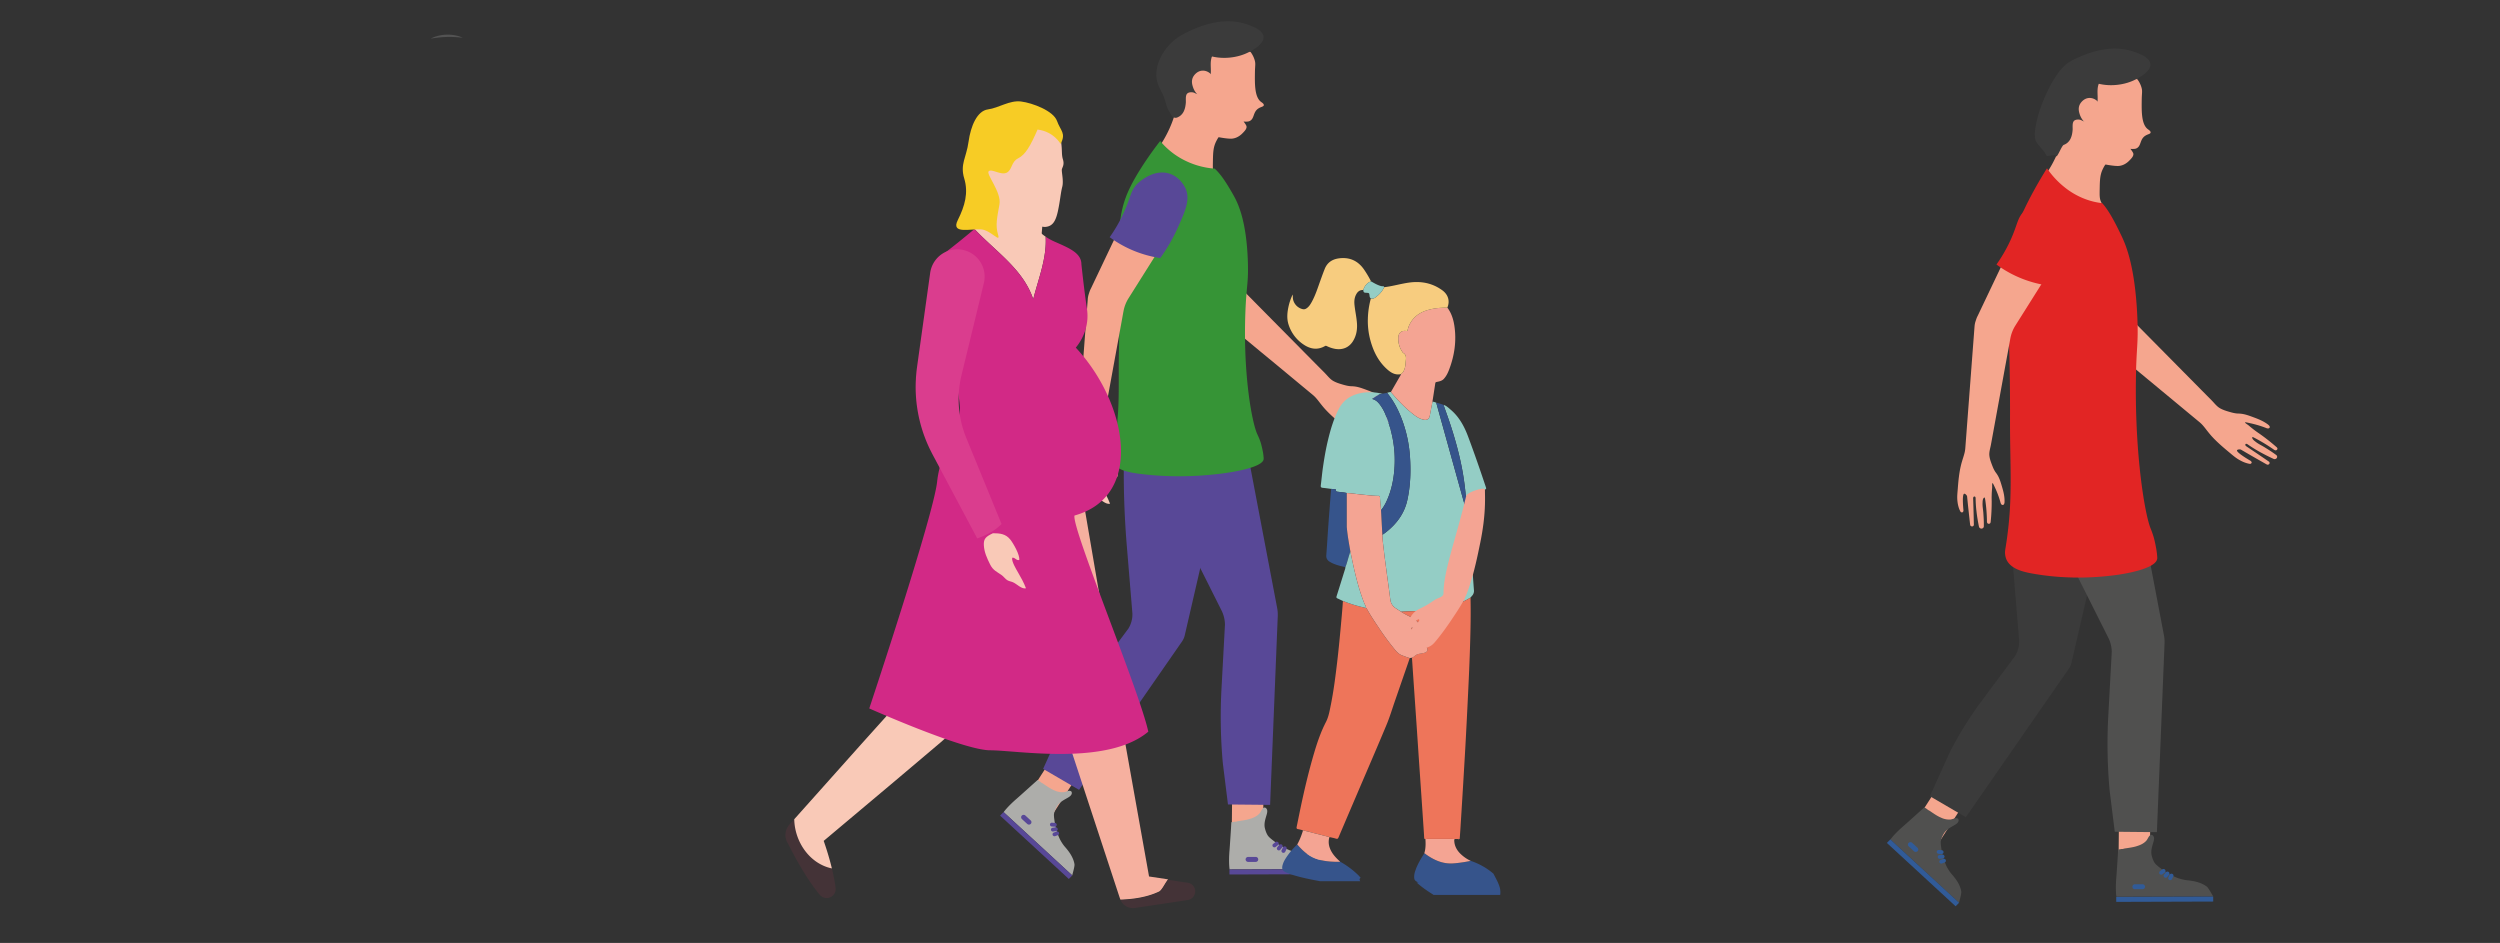 <svg xmlns="http://www.w3.org/2000/svg" id="Capa_1" data-name="Capa 1" viewBox="0 0 4509.31 1700.79">
  <rect x="0" y="0" width="4509.31" height="1700.79" fill="#333333" stroke="none"/>
  <defs>
    <style>
      .cls-1{fill:#535353}.cls-2{fill:#f5a68e}.cls-3{fill:#3b3b3b}.cls-4{fill:#50504f}.cls-5{fill:#e22524}.cls-6{fill:#315b98}.cls-7{fill:#f9c9b7}.cls-8{fill:#584897}.cls-10{fill:#adadaa}.cls-11{fill:#36548b}.cls-12{fill:#ee755a}.cls-13{fill:#94cdc5}.cls-14{fill:#f7cc7f}.cls-15{fill:#f4a493}.cls-17{fill:#443337}
    </style>
  </defs>
  <path d="M834.51 68a57.33 57.33 0 0 0-14.13-4.37 72.2 72.2 0 0 0-29.61.87 57.8 57.8 0 0 0-13.84 5.17c4.9-.73 9.66-1.48 14.43-2s9.53-.88 14.3-1 9.53-.08 14.33.18 9.59.7 14.52 1.15Z" class="cls-1"/>
  <path d="m3447.04 1494.71 48.38 27.88 58.03-90.35-48.38-27.89-58.03 90.36z" class="cls-2"/>
  <path d="m3642 1155.51-10.1-122.15q-5.76-69.84-5.43-140l.46-97 197.7 16.62-86.15 373.33-2 8.7a33.2 33.2 0 0 1-4.88 11.14L3545.82 1474l-64.82-37.87 35.77-79.07a648.05 648.05 0 0 1 57.49-92.62l60.48-81.31a48.49 48.49 0 0 0 7.26-27.62Z" class="cls-3"/>
  <path d="m3821.03 1577.76 56.45.03 1.17-119.39-56.45-.03-1.17 119.39zM3779.55 600.62 3684 435.33c-10-19 3.13-50.68 23.36-59.58s48.76 1.55 57.62 21.07l70.47 163.82a68.85 68.85 0 0 0 14.07 20.28l4.48 4.53 12.11 12.25 17.8 18q10.74 10.89 21.5 21.75 11.61 11.73 23.24 23.5t23.05 23.29l20.87 21.11 16.74 16.91c4.65 4.71 8.83 10.45 14.63 13.9 5.11 3 10.87 4.84 16.58 6.5s11.09 3.16 17 3.27c10.06.2 18.34 3.46 27.5 6.83 9.34 3.44 18.63 7.31 26.37 13.4 1.71 1.36 3.47 3.53 2.32 5.33a3.49 3.49 0 0 1-3.12 1.32 10.72 10.72 0 0 1-3.46-.94 183.7 183.7 0 0 0-18.76-6.17c-3.1-.84-6.21-1.6-9.37-2.28-2.81-.62-9.55-2.2-9.55-1.63 0 1.52 4.47 3.84 6.71 5.76a212 212 0 0 0 19.71 15 372.35 372.35 0 0 1 29.88 23.49 6.08 6.08 0 0 1 2 2.42c.63 1.83-1.18 4-3.24 3.85a6.7 6.7 0 0 1-3.29-1.48 319.06 319.06 0 0 0-35.71-21.57c-.86-.45-3.53-1.83-3.16.34.56 3.29 4.25 5.76 6.85 7.77 4.73 3.65 10.22 6.12 15.3 9.28 7.22 4.49 14.43 9 21.21 14.1a3.91 3.91 0 0 1 1.18 5.07 4.71 4.71 0 0 1-6.08 1.86q-12.75-5.87-25-12.68a250 250 0 0 1-21.33-13.26 5.52 5.52 0 0 0-2.56-1.21 1.77 1.77 0 0 0-2 2.07c.2 1.41 1.88 2.44 3 3.21q19.77 13.21 39.35 26.66l.1.08a3 3 0 0 1 .85 4.16 3.59 3.59 0 0 1-4.73 1q-12.86-7.29-25.7-14.64c-6.9-4-13.77-8-20.64-12-1.55-.9-6.35-.58-7.17 1.09-1.91 3.93 24.62 19.15 24.62 19.15s2.05 1.77 1.8 3.07a3 3 0 0 1-3.55 2.27c-7.45-1.21-14.32-4.4-20.48-8.11s-11.37-8.38-16.62-12.74c-11.55-9.59-23-19.37-32.86-30.54-3-3.46-5.86-7.09-8.67-10.71-3.68-4.74-7.16-9.18-11.86-13.06l-5.73-4.75-16.54-13.7q-10.83-9-21.68-18l-24.86-20.58q-13-10.82-26.08-21.6l-25.34-21-22.65-18.77q-9-7.44-18-14.9l-11.39-9.43-3-2.51a41 41 0 0 1-6.61-7l-2.49-3.31a40.3 40.3 0 0 1-3.44-5.32ZM3698.63 358.73a4 4 0 0 1 .09 3.16c-1.36 2.48-6.61 2-6.6 1.65s6.74.16 6.74.16c23.26-1 89.58 10.28 91.68 2.81.15-.55-.11-1-.56-1.84-3.05-6.12-2.95-11.95-2.73-23.62.31-16.41.48-26.18 6.17-37.28a69.49 69.49 0 0 1 8.59-13.12c5-5.91 9.88-11.67 13-15.29a63.43 63.43 0 0 1 6.82-6.67 68.14 68.14 0 0 1 12.91-8.49l-110.67-27.47a209.23 209.23 0 0 1-15.38 49 211.82 211.82 0 0 1-17.41 31.09l-1-1.35c3.95 26.3 6.88 43.53 8.35 47.26Z" class="cls-2"/>
  <path d="M3848.58 135.93a45.84 45.84 0 0 1 14 21.63c2.06 7 .69 9.39.51 22.54-.28 21.41-.58 44.41 11.2 53.09 1.61 1.19 5.12 3.34 4.81 5.84-.35 2.8-5.11 2.76-9.95 6.05-10.06 6.84-6.55 18.55-15.88 22.68-3.54 1.57-10.6.72-10.6.72s4.46 5.66 5.17 8.22c1.17 4.22-3 8.64-5.76 11.55s-9.24 9.77-19.66 11c-8.6 1-32-3.7-36.48-5.34-34.27-12.59-54.46-35.84-63.78-47-20.38-24.42-11.6-43.84-12.83-46.9-2.45-6-17-42.13 4.16-62.53 14.21-13.7 36.1-12.17 41.74-11.62Z" class="cls-2"/>
  <path d="M3671.24 252c2 7.93 16.6 19.84 19.08 27.47 1.62 5 15.41-2.54 18.39 2.25 1.94 3.1 10.12-19.24 13.71-20.38l.22-.08a23.84 23.84 0 0 0 5.24-2.82 22.13 22.13 0 0 0 6.84-8.36c2.35-4.85 3.24-10.15 3.7-15.44.4-4.63-1.15-13.17 2.68-16.76 3-2.84 9.59-2.79 13.1-1 2.76 1.37 5.06 2.6 8.3 1.88 7.33-1.66 18-23.06 19.86-30s1.14-14.22 1-21.36.5-14.67 4.5-20.72c6.67-10.12 20.88-13.23 33.34-12.08 11.79 1.09 23.15 2.66 32.76 8a1.84 1.84 0 0 0 2.47-2.65c-8.57-10.56-27.19-27.29-54.33-35.07-8-2.29-36.93-8.79-66.4 5.18-34.64 16.48-71.84 113.02-64.46 141.94Z" class="cls-3"/>
  <path d="M3788.91 192.15c-2.78-9.42-11.32-15.7-20.19-15.46-11 .29-16.7 10.45-17 11.08-4.11 7.6-1.56 15.15-.11 19.43a34.88 34.88 0 0 0 12.31 16.52Z" class="cls-2"/>
  <path d="m3643.79 833.24 188.84-58.12 70.51 370.71a64.51 64.51 0 0 1 1.11 14.67l-13.8 340.5-76-.76-9.26-74.39a931.23 931.23 0 0 1-2.43-134.24l6.27-115.92a58.81 58.81 0 0 0-6.25-25.44Z" class="cls-4"/>
  <path d="M3791.78 366.41c11.36 12.56 22.13 32.36 35.24 59.91 8.18 17.2 24.51 56.57 28.23 148.07 1.92 47.33-1.91 50-2.68 111.18-1.72 138.25 16.42 242.54 26.34 267.09 6.44 16 7.81 23.55 10.62 38.68.19 1 1.76 12 1.55 15.71-1.12 19.91-65.66 29-74.58 30.15-20.92 2.8-80.71 10-150.95-2.75-15.79-2.87-40.27-8.23-47.13-26.89a32.82 32.82 0 0 1-1.55-15.71c15-90.14 8.33-144.76 8.65-237.07.72-203.4-13.26-260.91 7.17-330.35 15.39-52.32 59.51-120.82 59.51-120.82a158 158 0 0 0 37.53 38.58c25.18 18.04 49 22.81 62.05 24.22Z" class="cls-5"/>
  <path d="M3567.29 569.53 3648.92 398c10-19 44.53-28 64.18-17.9s28 38 16.92 56.45l-95.45 151.65A66.48 66.48 0 0 0 3626 611c-.38 2-.75 4.09-1.13 6.13q-1.5 8.26-3 16.55L3617.4 658q-2.67 14.68-5.35 29.37-2.9 15.87-5.8 31.76-2.86 15.74-5.74 31.47-2.6 14.24-5.2 28.5l-4.17 22.86c-1.16 6.36-3.47 13-2.89 19.45.52 5.7 2.47 11.16 4.5 16.5s4 10.32 7.48 14.9c5.89 7.78 8.13 16 10.8 25 2.72 9.16 5.06 18.55 4.58 28.08-.1 2.11-.87 4.76-3.08 4.95a3.49 3.49 0 0 1-3-1.58 10.19 10.19 0 0 1-1.29-3.19 164.94 164.94 0 0 0-6.08-18q-1.72-4.29-3.71-8.5c-1.19-2.51-3.9-8.58-4.38-8.24-1.29.89-.54 5.7-.81 8.55a194 194 0 0 0-.8 24 339.63 339.63 0 0 1-1.79 36.78 5.72 5.72 0 0 1-.83 3 3.42 3.42 0 0 1-5.21-.15 6.09 6.09 0 0 1-.72-3.39 284.61 284.61 0 0 0-3.33-40.08c-.14-.92-.57-3.78-2.18-2.2-2.43 2.39-2.29 6.67-2.43 9.85-.22 5.78 1 11.45 1.4 17.2.57 8.18 1.09 16.38.9 24.57a4.12 4.12 0 0 1-3.56 3.94 4.6 4.6 0 0 1-5.22-3.51c-1.82-8.81-3.3-17.68-4.35-26.59a222.33 222.33 0 0 1-1.67-24.16 5 5 0 0 0-.53-2.68 1.87 1.87 0 0 0-3-.31c-1.07 1-.93 2.9-.88 4.23q.78 22.95 1.23 45.9v.12a3.13 3.13 0 0 1-3 3.14 3.46 3.46 0 0 1-3.71-3q-1.59-14.16-3.14-28.32c-.83-7.62-1.58-15.24-2.34-22.87-.17-1.72-3.34-5.18-5.23-4.8-4.47.9-1.31 30.19-1.31 30.19s-.25 2.61-1.5 3.21a3.15 3.15 0 0 1-4.05-1.35c-3.46-6.4-4.9-13.53-5.5-20.43s.23-13.67.74-20.27c1.11-14.53 2.44-29.11 5.93-43.27 1.08-4.38 2.43-8.7 3.79-13 1.77-5.63 3.42-10.94 3.86-16.84q.28-3.6.55-7.2.8-10.38 1.58-20.78 1-13.6 2.06-27.23 1.18-15.63 2.38-31.23 1.23-16.38 2.48-32.77 1.21-15.91 2.41-31.84 1.1-14.24 2.16-28.46.87-11.31 1.72-22.61l1.08-14.31c.1-1.28.19-2.54.3-3.82a38.4 38.4 0 0 1 1.86-9.17l1.29-3.88a39.63 39.63 0 0 1 2.59-5.96Z" class="cls-2"/>
  <path d="M3708.12 362.21c20.54 6.16 29.17 25.51 29.92 27.24 8.43 19.69 0 39.28-14.24 70.91a311.31 311.31 0 0 1-31.5 54.41 207.84 207.84 0 0 1-43.6-11.56 203.49 203.49 0 0 1-47.61-26.1 272.31 272.31 0 0 0 25.23-43.78c13.36-29.17 11.88-39.84 25.08-53 1.09-1.11 27.6-26.84 56.72-18.12Z" class="cls-5"/>
  <path d="M3735.74 110.09c23-12.35 67-31.18 110.07-17.8 7.88 2.45 31.45 9.77 32.84 23.1 1.52 14.81-25.35 27.41-29.56 29.38-28.51 13.37-71.26 13.24-97.41-11.54a68.66 68.66 0 0 1-15.94-23.14Z" class="cls-3"/>
  <path d="m3992.13 1616.83-29.47.11h-11l-134.27.44s-2-11.7-.16-33.91c.55-6.36 3.21-47.84 3.41-51.13l6.6-1.05c1.21.41 3.11-.42 4.27-.68 1.8-.37 3.54-.57 5.33-.84 4.12-.63 8.29-1.26 12.35-2.2a60.33 60.33 0 0 0 7.13-2.07c5.59-1.82 10.86-4.56 14.86-8.89 2.53-2.78 3.52-6.49 6.1-9.17a4.64 4.64 0 0 1 3.74-1.61 4.16 4.16 0 0 1 1.85.93c4.29 3.47 1.94 9.91.69 14.18-2.31 7.86-4.49 15.11-2.24 23.22 1.12 4.26 2.88 9.18 5.54 12.83a23.22 23.22 0 0 0 3.07 3.28c1.86 1.74 3.88 3.27 5.78 4.75 3.39 2.66 6.84 5.22 10.44 7.57a122.26 122.26 0 0 0 18.46 9.75 61 61 0 0 0 7.41 2.66c1 .3 2 .6 3 .8a62.09 62.09 0 0 0 10.78 2c2.11.2 4.28.5 6.45.85 10 1.46 20.14 4.46 28.14 10.49 3.61 2.86 11.21 17.7 11.74 17.69Z" class="cls-4"/>
  <path d="M3817.22 1617.14h174.91v9.01h-174.91z" class="cls-6" transform="rotate(-.19 3995.899 1659.16)"/>
  <path d="M3864.42 1603.92h-13.53a4.57 4.57 0 0 1-4.64-4.48 4.54 4.54 0 0 1 4.6-4.5h13.54a4.56 4.56 0 0 1 4.64 4.48 4.57 4.57 0 0 1-4.61 4.5ZM3904.66 1573.58l-4.14 3.3a3.69 3.69 0 0 1-5.07-.49 3.44 3.44 0 0 1 .51-4.93l4.14-3.29a3.67 3.67 0 0 1 5.07.49 3.43 3.43 0 0 1-.51 4.92ZM3912.29 1577.74l-3.28 4.1a3.66 3.66 0 0 1-5.05.61 3.43 3.43 0 0 1-.63-4.91l3.28-4.1a3.67 3.67 0 0 1 5-.62 3.44 3.44 0 0 1 .68 4.92ZM3920 1580.86l-2.27 4.71a3.64 3.64 0 0 1-4.79 1.67 3.46 3.46 0 0 1-1.73-4.66l2.27-4.7a3.66 3.66 0 0 1 4.8-1.68 3.46 3.46 0 0 1 1.72 4.66Z" class="cls-6"/>
  <path d="m3533.64 1628.31-20.89-19.26-7.78-7.18-95.16-87.72s6.66-9.6 23.38-24.06c4.8-4.14 35.42-31.7 37.84-33.88l5.39 3.58c.57 1.08 2.49 1.75 3.49 2.33 1.52.91 2.9 1.9 4.35 2.89 3.35 2.26 6.72 4.54 10.25 6.55a58.05 58.05 0 0 0 6.47 3.2 34 34 0 0 0 16.66 3.47c3.71-.31 7-2.28 10.65-2.48a4.51 4.51 0 0 1 3.76 1.32 3.93 3.93 0 0 1 .68 1.86c.62 5.28-5.5 8.27-9.35 10.47-7.07 4.06-13.65 7.74-17.67 14.94-2.16 3.75-4.33 8.38-5 12.69a21.64 21.64 0 0 0-.11 4.33v.07c.1 2.45.46 4.85.78 7.15.55 4.11 1.21 8.17 2.12 12.19a113.41 113.41 0 0 0 6.29 19 53.9 53.9 0 0 0 3.4 6.72c.5.88 1 1.75 1.53 2.52a57.23 57.23 0 0 0 6.26 8.45c1.35 1.53 2.67 3.16 4 4.83 6.05 7.58 11.14 16.36 12.6 25.86.66 4.35-4.31 19.85-3.94 20.16Z" class="cls-4"/>
  <path d="m3527.4 1634.69-123.97-114.27 6.22-6.39 123.98 114.28-6.23 6.38zM3452.37 1535.45l-9.59-8.84a4.31 4.31 0 0 1-.17-6.21 4.6 4.6 0 0 1 6.38-.17l9.59 8.84a4.31 4.31 0 0 1 .18 6.21 4.63 4.63 0 0 1-6.39.17ZM3501.82 1540.4l-5.2-.39a3.44 3.44 0 0 1-3.24-3.66 3.49 3.49 0 0 1 3.77-3.16l5.21.39a3.44 3.44 0 0 1 3.23 3.67 3.49 3.49 0 0 1-3.77 3.15ZM3504.34 1548.34l-5.16.74a3.5 3.5 0 0 1-4-2.88 3.43 3.43 0 0 1 3-3.88l5.16-.75a3.52 3.52 0 0 1 4 2.88 3.44 3.44 0 0 1-3 3.89ZM3507.64 1555.61l-4.86 1.84a3.56 3.56 0 0 1-4.55-2 3.39 3.39 0 0 1 2-4.42l4.87-1.83a3.54 3.54 0 0 1 4.54 2 3.38 3.38 0 0 1-2 4.41Z" class="cls-6"/>
  <path d="M1942.65 809.29c12.57 0 23 1.1 31.14 11.2 5.7 7.08 17.72 28 16.3 37.1-5.87 1.26-7.16-5.06-12.71-4.07-1.54 6.27 7.19 20.73 10.34 26.15 5.52 9.51 10.59 18.47 14.52 28.94-8.3 1.89-16.83-8.4-24.09-11.15-5.22-2-7.6-1.52-11.93-5.18-2.8-2.36-4.72-5.22-8-7.54-8.74-6.15-15.5-8.62-20.71-19.17-5.67-11.49-10.6-22.06-11.27-34.66-.63-11.59 3.32-15.47 16.41-21.62Z" class="cls-7"/>
  <path d="m1847.51 1445.44 48.38 27.88 58.04-90.35-48.38-27.89-58.04 90.36z" class="cls-2"/>
  <path d="m2042.52 1106.23-10.1-122.14q-5.78-69.86-5.44-140l.46-97 197.71 16.62-86.15 373.41-2 8.7a33.15 33.15 0 0 1-4.88 11.13l-185.8 267.74-64.82-37.84 35.77-79.06a646.67 646.67 0 0 1 57.5-92.62l60.47-81.31a48.6 48.6 0 0 0 7.28-27.63Z" class="cls-8"/>
  <path d="m2221.5 1528.49 56.45.03 1.17-119.39-56.45-.03-1.17 119.39zM2180 551.35l-95.51-165.29c-10-19.05 3.12-50.69 23.35-59.58s48.77 1.54 57.62 21.07L2236 511.37a68.86 68.86 0 0 0 14 20.27c1.5 1.52 3 3 4.48 4.54l12.11 12.25q8.89 9 17.8 18 10.74 10.88 21.5 21.74l23.25 23.51 23 23.29q10.44 10.56 20.88 21.11l16.79 16.92c4.66 4.7 8.83 10.45 14.64 13.89 5.11 3 10.86 4.84 16.57 6.51s11.09 3.16 17 3.27c10.06.19 18.35 3.46 27.51 6.83 9.33 3.44 18.62 7.31 26.36 13.4 1.72 1.36 3.48 3.53 2.33 5.32a3.55 3.55 0 0 1-3.13 1.33 10.85 10.85 0 0 1-3.45-.94 185.33 185.33 0 0 0-18.76-6.17c-3.1-.84-6.22-1.61-9.37-2.29-2.82-.61-9.55-2.19-9.56-1.62 0 1.52 4.48 3.84 6.71 5.76a217.1 217.1 0 0 0 19.72 15 376.15 376.15 0 0 1 29.87 23.48 6.09 6.09 0 0 1 2 2.43c.63 1.83-1.18 4-3.24 3.85a6.63 6.63 0 0 1-3.28-1.48A320.88 320.88 0 0 0 2466 740c-.87-.45-3.54-1.84-3.16.33.55 3.3 4.24 5.77 6.85 7.78 4.72 3.64 10.22 6.12 15.3 9.28 7.21 4.49 14.43 9 21.2 14.1a3.92 3.92 0 0 1 1.19 5.07 4.74 4.74 0 0 1-6.09 1.86q-12.75-5.86-25-12.68a249.35 249.35 0 0 1-21.29-13.27 5.55 5.55 0 0 0-2.56-1.2 1.77 1.77 0 0 0-2 2.06c.2 1.42 1.89 2.45 3 3.22q19.78 13.22 39.35 26.66l.11.08a3 3 0 0 1 .85 4.16 3.62 3.62 0 0 1-4.74 1q-12.86-7.29-25.69-14.64c-6.91-4-13.77-8-20.64-12-1.56-.9-6.36-.57-7.17 1.1-1.92 3.93 24.62 19.15 24.62 19.15s2 1.77 1.79 3.07a3 3 0 0 1-3.55 2.26c-7.45-1.2-14.32-4.4-20.48-8.1s-11.37-8.39-16.62-12.75c-11.55-9.58-23-19.36-32.86-30.53-3-3.46-5.86-7.09-8.67-10.71-3.68-4.74-7.16-9.18-11.86-13.06l-5.73-4.75q-8.26-6.85-16.54-13.7-10.83-9-21.68-18l-24.86-20.59-26.07-21.49-25.34-21q-11.32-9.38-22.66-18.71l-18-14.9-11.38-9.44-3-2.5a40.54 40.54 0 0 1-6.6-7l-2.49-3.31a40.37 40.37 0 0 1-3.53-5.5ZM2099.1 309.46a3.92 3.92 0 0 1 .09 3.15c-1.36 2.49-6.61 2-6.59 1.66s6.74.16 6.74.16c23.26-1 89.58 10.28 91.67 2.8.15-.54-.11-1-.56-1.83-3-6.12-2.94-11.95-2.72-23.62.3-16.41.48-26.19 6.16-37.28a69.57 69.57 0 0 1 8.59-13.13c5-5.9 9.88-11.66 13-15.29a63.3 63.3 0 0 1 6.82-6.66 68 68 0 0 1 12.91-8.49l-110.67-27.47a209.15 209.15 0 0 1-15.37 49 212.72 212.72 0 0 1-17.42 31.09l-1-1.36c3.96 26.31 6.88 43.49 8.35 47.27Z" class="cls-2"/>
  <path d="M2249.05 86.65a46 46 0 0 1 14 21.64c2.05 7 .68 9.39.5 22.54-.28 21.41-.58 44.41 11.2 53.09 1.61 1.19 5.12 3.34 4.81 5.83-.35 2.8-5.11 2.76-10 6.06-10.06 6.83-6.54 18.55-15.87 22.68-3.55 1.57-10.61.72-10.61.72s4.46 5.65 5.18 8.22c1.16 4.22-3 8.64-5.76 11.54s-9.25 9.78-19.67 11.05c-8.6 1-32-3.7-36.47-5.34-34.27-12.59-54.47-35.84-63.79-47-20.37-24.42-11.6-43.84-12.83-46.89-2.44-6.05-17-42.13 4.16-62.54 14.22-13.69 36.1-12.17 41.74-11.61Z" class="cls-2"/>
  <path d="M2087.17 146.56c2 7.93 5.84 15.08 9.57 22.36s5.4 15.15 7.87 22.77c1.63 5.05 5.82 12.21 8.81 17a8.27 8.27 0 0 0 9.47 3.4l.22-.08a23.21 23.21 0 0 0 5.24-2.82 22 22 0 0 0 6.84-8.35c2.35-4.86 3.24-10.15 3.7-15.44.41-4.63-1.14-13.18 2.68-16.76 3-2.85 9.59-2.79 13.1-1 2.76 1.37 5.06 2.6 8.31 1.88 7.32-1.66 18-23.07 19.85-30s1.14-14.22 1-21.36.5-14.67 4.5-20.72c6.67-10.12 20.88-13.24 33.35-12.08 11.78 1.08 23.15 2.66 32.75 8 1.81 1 3.75-1.08 2.47-2.65-8.57-10.56-27.18-27.29-54.33-35.08-8-2.28-36.93-8.79-66.4 5.19-34.63 16.45-56.38 56.79-49 85.74Z" class="cls-3"/>
  <path d="M2189.38 142.88c-2.77-9.42-11.31-15.7-20.18-15.46-11 .29-16.71 10.45-17 11.07-4.11 7.61-1.55 15.16-.11 19.44a34.72 34.72 0 0 0 12.32 16.51Z" class="cls-2"/>
  <path d="m2044.26 784 188.84-58.12 70.52 370.71a65.62 65.62 0 0 1 1.11 14.66l-13.81 340.54-76-.75-9.26-74.39a931.23 931.23 0 0 1-2.43-134.24l6.27-115.92a58.61 58.61 0 0 0-6.25-25.45Z" class="cls-8"/>
  <path fill="#369436" d="M2191 304.17c11.14 10.1 21.55 26.17 34.17 48.55 7.87 14 23.51 46 25.67 121 1.11 38.8-2.76 41.08-4.57 91.26-4.06 113.45 12.28 198.7 21.76 218.67 6.16 13 7.4 19.2 9.95 31.56.16.78 1.55 9.81 1.28 12.86-1.46 16.35-66.05 24.87-75 26-20.93 2.66-80.75 9.59-150.66.32-15.71-2.09-40.06-6.07-46.59-21.26a22.06 22.06 0 0 1-1.28-12.86c16.53-74.22 10.77-118.92 12.66-194.66 4.18-166.87-8.8-213.82 12.78-271.14 16.25-43.18 61.47-100.13 61.47-100.13a137.29 137.29 0 0 0 36.81 31 144.75 144.75 0 0 0 61.55 18.83Z"/>
  <path d="M2204.62 63.55a56.69 56.69 0 0 0-14.12-4.36 72 72 0 0 0-29.61.86 57.25 57.25 0 0 0-13.84 5.18c4.89-.74 9.66-1.49 14.43-2s9.53-.88 14.3-1 9.53-.09 14.32.17 9.6.69 14.52 1.15Z" class="cls-1"/>
  <path d="m1967.77 520.26 81.62-171.59c10-19 44.54-27.95 64.18-17.89s28 38 16.93 56.45L2035 538.87a66.81 66.81 0 0 0-8.59 22.84c-.38 2-.75 4.08-1.12 6.12-1 5.52-2 11-3 16.55q-2.22 12.15-4.43 24.3-2.69 14.69-5.36 29.37-2.89 15.87-5.8 31.76-2.87 15.74-5.74 31.46l-5.2 28.5-4.17 22.87c-1.16 6.36-3.47 13-2.88 19.45.51 5.7 2.46 11.15 4.49 16.5s4 10.32 7.48 14.9c5.89 7.77 8.13 16 10.8 25 2.72 9.16 5.06 18.55 4.58 28.08-.1 2.11-.87 4.76-3.08 4.95a3.49 3.49 0 0 1-3-1.59 10.08 10.08 0 0 1-1.28-3.19 166.21 166.21 0 0 0-6.08-18c-1.16-2.86-2.4-5.71-3.72-8.51-1.18-2.5-3.9-8.57-4.38-8.24-1.29.9-.54 5.7-.81 8.56a193.89 193.89 0 0 0-.79 24 342.2 342.2 0 0 1-1.8 36.78 5.69 5.69 0 0 1-.83 3 3.41 3.41 0 0 1-5.2-.15 6 6 0 0 1-.73-3.38 286.09 286.09 0 0 0-3.32-40.08c-.15-.92-.58-3.78-2.18-2.2-2.44 2.39-2.3 6.67-2.43 9.85-.23 5.78 1 11.45 1.4 17.19.56 8.19 1.09 16.39.89 24.58a4.12 4.12 0 0 1-3.56 3.94 4.61 4.61 0 0 1-5.22-3.52c-1.81-8.8-3.3-17.67-4.35-26.58a224.87 224.87 0 0 1-1.67-24.16 4.93 4.93 0 0 0-.52-2.68 1.87 1.87 0 0 0-3-.31c-1.07 1-.93 2.89-.88 4.23q.78 22.93 1.23 45.9v.11a3.14 3.14 0 0 1-3 3.15 3.46 3.46 0 0 1-3.71-3q-1.59-14.16-3.14-28.32c-.83-7.62-1.58-15.25-2.34-22.87-.17-1.72-3.34-5.18-5.22-4.8-4.47.9-1.31 30.19-1.31 30.19s-.26 2.61-1.51 3.2a3.15 3.15 0 0 1-4-1.34c-3.46-6.4-4.9-13.53-5.49-20.43s.23-13.68.73-20.27c1.12-14.53 2.44-29.12 5.94-43.27 1.07-4.38 2.42-8.7 3.78-13 1.77-5.64 3.42-11 3.87-16.84l.54-7.2q.8-10.38 1.58-20.78 1-13.6 2.07-27.23 1.17-15.63 2.37-31.23l2.48-32.78q1.21-15.91 2.41-31.83 1.1-14.24 2.16-28.46.87-11.31 1.72-22.61c.36-4.77.72-9.55 1.09-14.31.09-1.28.19-2.55.29-3.82a38 38 0 0 1 1.87-9.18l1.28-3.87a38.67 38.67 0 0 1 2.56-5.91Z" class="cls-2"/>
  <path d="M2108.6 312.94c20.53 6.15 29.17 25.51 29.91 27.24 8.43 19.69 0 39.28-14.24 70.91a311.29 311.29 0 0 1-31.5 54.4 207.44 207.44 0 0 1-43.6-11.55 203.49 203.49 0 0 1-47.61-26.1 271.56 271.56 0 0 0 25.23-43.78c13.36-29.18 11.89-39.84 25.08-53 1.13-1.06 27.63-26.85 56.73-18.12Z" class="cls-8"/>
  <path d="M2136.21 60.82c23-12.36 67-31.18 110.07-17.8 7.89 2.45 31.45 9.76 32.84 23.1 1.53 14.81-25.35 27.41-29.56 29.38-28.51 13.37-71.26 13.24-97.41-11.54a68.76 68.76 0 0 1-15.94-23.14Z" class="cls-3"/>
  <path d="m2392.6 1567.56-29.47.1h-11l-134.27.45s-2.05-11.7-.17-33.91c.56-6.37 3.21-47.84 3.41-51.13l6.6-1c1.22.41 3.11-.42 4.27-.68 1.8-.37 3.54-.57 5.34-.84 4.12-.64 8.28-1.26 12.34-2.2a62.29 62.29 0 0 0 7.13-2.07c5.6-1.83 10.86-4.57 14.86-8.9 2.53-2.78 3.52-6.48 6.1-9.16a4.62 4.62 0 0 1 3.74-1.61 4.25 4.25 0 0 1 1.86.93c4.29 3.47 1.93 9.9.68 14.17-2.3 7.87-4.49 15.12-2.24 23.23 1.12 4.26 2.88 9.18 5.54 12.82a22.72 22.72 0 0 0 3.07 3.28l.05.06c1.86 1.74 3.87 3.27 5.78 4.75 3.38 2.66 6.83 5.22 10.43 7.57a122.36 122.36 0 0 0 18.47 9.75 58.57 58.57 0 0 0 7.4 2.65c1 .3 2 .61 3 .81a62 62 0 0 0 10.77 2c2.12.2 4.28.5 6.45.85 10 1.45 20.14 4.45 28.14 10.48 3.64 2.73 11.19 17.61 11.72 17.6Z" class="cls-10"/>
  <path d="M2217.7 1567.87h174.91v9.01H2217.7z" class="cls-8" transform="rotate(-.19 2358.527 1608.195)"/>
  <path d="M2264.89 1554.64h-13.53a4.55 4.55 0 0 1-4.63-4.48 4.55 4.55 0 0 1 4.59-4.51h13.54a4.55 4.55 0 0 1 4.64 4.48 4.54 4.54 0 0 1-4.61 4.51ZM2305.13 1524.31l-4.13 3.29a3.67 3.67 0 0 1-5.07-.48 3.44 3.44 0 0 1 .51-4.94l4.13-3.28a3.67 3.67 0 0 1 5.07.48 3.45 3.45 0 0 1-.51 4.93ZM2312.77 1528.47l-3.29 4.09a3.65 3.65 0 0 1-5 .62 3.44 3.44 0 0 1-.64-4.92l3.28-4.1a3.67 3.67 0 0 1 5.05-.61 3.45 3.45 0 0 1 .6 4.92ZM2320.5 1531.59l-2.27 4.7a3.65 3.65 0 0 1-4.79 1.68 3.47 3.47 0 0 1-1.73-4.66l2.28-4.71a3.65 3.65 0 0 1 4.79-1.68 3.47 3.47 0 0 1 1.72 4.67Z" class="cls-8"/>
  <path d="m1934.11 1579-20.89-19.26-7.78-7.17-95.16-87.72s6.66-9.61 23.38-24.06c4.8-4.14 35.42-31.7 37.84-33.89l5.39 3.59c.57 1.08 2.49 1.74 3.49 2.32 1.52.91 2.9 1.91 4.35 2.9 3.35 2.25 6.73 4.54 10.25 6.55a56.31 56.31 0 0 0 6.47 3.19 33.89 33.89 0 0 0 16.66 3.47c3.71-.31 7-2.27 10.65-2.47a4.5 4.5 0 0 1 3.76 1.32 3.83 3.83 0 0 1 .68 1.86c.62 5.27-5.5 8.27-9.34 10.47-7.08 4-13.65 7.73-17.68 14.93-2.16 3.75-4.33 8.39-5 12.7a21.64 21.64 0 0 0-.1 4.33v.07c.11 2.45.46 4.85.78 7.14.55 4.11 1.21 8.18 2.12 12.19a113.76 113.76 0 0 0 6.3 19 53.38 53.38 0 0 0 3.39 6.73c.5.88 1 1.74 1.53 2.52a58 58 0 0 0 6.26 8.45c1.35 1.53 2.67 3.16 4 4.83 6 7.58 11.14 16.36 12.6 25.86.65 4.38-4.32 19.83-3.95 20.15Z" class="cls-10"/>
  <path d="m1927.88 1585.42-123.98-114.28 6.22-6.38 123.98 114.28-6.22 6.38zM1852.85 1486.17l-9.6-8.84a4.32 4.32 0 0 1-.17-6.21 4.61 4.61 0 0 1 6.39-.16l9.59 8.84a4.31 4.31 0 0 1 .17 6.21 4.61 4.61 0 0 1-6.38.16ZM1902.3 1491.13l-5.21-.39a3.46 3.46 0 0 1-3.24-3.67 3.49 3.49 0 0 1 3.77-3.15l5.21.39a3.45 3.45 0 0 1 3.24 3.66 3.5 3.5 0 0 1-3.77 3.16ZM1904.81 1499.06l-5.16.74a3.49 3.49 0 0 1-4-2.87 3.44 3.44 0 0 1 3-3.88l5.17-.75a3.5 3.5 0 0 1 4 2.88 3.43 3.43 0 0 1-3.01 3.88ZM1908.12 1506.34l-4.87 1.83a3.55 3.55 0 0 1-4.55-2 3.39 3.39 0 0 1 2-4.42l4.87-1.84a3.57 3.57 0 0 1 4.55 2 3.4 3.4 0 0 1-2 4.43Z" class="cls-8"/>
  <path d="M2319.36 1573.48c1.58.76 3.22 1.44 4.87 2 12.77 4.77 26 7.82 39.32 10.58 5.81 1.2 11.65 2.3 17.48 3.39h72.43l-.81-1.74a3.32 3.32 0 0 1 1.57-4.37 59.16 59.16 0 0 0-6.21-6.66 152.11 152.11 0 0 0-30.58-22.35c-13.54.39-27-.48-40-4.25-15.64-4.53-27.29-14.91-37.59-27a134.56 134.56 0 0 0-21.76 26.74 39.08 39.08 0 0 0-4.71 10.8c-1.65 6.68-.12 9.92 5.99 12.86ZM2704.57 1598.85c-2.5-7.86-6.78-15-10.47-22.36a4.89 4.89 0 0 1-.2-.48 122.48 122.48 0 0 0-41.1-23.23 245.9 245.9 0 0 1-31.4 4.56c-18.64 1.3-34.49-5.73-49.23-16.22a10.07 10.07 0 0 0-3.13-2c-6.12 9.87-12.23 19.75-16 30.82a35.32 35.32 0 0 0-2.28 10.59c-.15 6.44 1.38 8.74 8 11.15h-3.59c9.31 8.68 20 15.72 30.81 22.54h119.92a33.19 33.19 0 0 0-1.33-15.37Z" class="cls-11"/>
  <path d="M2349.88 1497.57c-2.82-.7-5.61-1.59-8.46-2s-3.07-1.92-2.57-4.3c1.85-8.72 3.57-17.47 5.37-26.21 7.2-34.84 15.18-69.5 25.15-103.66 5.9-20.22 12.48-40.18 22.23-59 4.93-9.53 6.68-20.25 8.8-30.72 5.09-25.25 8.33-50.77 11.36-76.32 3.39-28.56 5.94-57.2 8.52-85.84.76-8.48 1.36-17 2-25.45.78.26 1.57.48 2.34.78a233.76 233.76 0 0 0 39.45 11.74 17.49 17.49 0 0 1 1.67 2.18c6.54 11.79 14 23 21.56 34.14a471.13 471.13 0 0 0 28.16 38.23c3.75 4.51 7.58 8.85 13.51 11 4.56 1.68 9.06 3.46 13.73 4.8a13.2 13.2 0 0 1-.35 1.51q-12.91 37.35-25.84 74.71c-5.14 14.79-9.62 29.86-15.63 44.3-17.36 41.67-35.34 83.07-53.09 124.58q-16.7 39.09-33.37 78.18c-1 2.36-1.93 3.41-4.74 2.49-3.83-1.25-7.84-1.93-11.78-2.86Z" class="cls-12"/>
  <path d="M2652.48 983c.65 9.17 1.28 18.35 2 27.52.51 6.7 1.15 13.38 1.65 20.08.84 11.33 1.56 22.68 2.47 34a12.93 12.93 0 0 1-3.56 10.21c-.89 1-1.76 2-2.63 3a99.43 99.43 0 0 1-18.17 9.29c-23.5 8.45-48 11.68-72.65 14.38-11.46 1.26-23 1.27-34.47 1.87-3.29-2.16-6.57-4.35-9.87-6.49a20.78 20.78 0 0 1-9.48-15.35c-.77-5.53-1.42-11.08-2.17-16.62-1.77-13.13-3.6-26.25-5.34-39.39-1.43-10.77-2.91-21.54-4.11-32.34-1.05-9.47-2.47-18.91-2.73-28.45 2.34-1.71 4.76-3.33 7-5.13 19-15 32.75-33.67 38-57.53 5.62-25.38 6.5-51.18 4.86-77.09a235.56 235.56 0 0 0-12.09-61.43c-6.78-19.86-15.84-38.54-29.21-54.92a22.76 22.76 0 0 1 6.81-1.54c11.73 14.07 24.26 27.35 38.63 38.77 5.68 4.53 11.58 8.9 18.76 10.79 5.93 1.57 11.26 1.08 12.85-7.24s3-16.69 4.81-25a26.69 26.69 0 0 1 6.83 2c.12.61.2 1.22.37 1.82q8.45 30.39 16.91 60.78 16.2 58.23 32.42 116.47c2.29 8.15 4.09 16.45 7.08 24.4.15.57.3 1.13.44 1.7Z" class="cls-13"/>
  <path d="M2401 881.81c-4.92-.63-9.83-1.38-14.76-1.86-2.77-.27-4.36-.94-3.93-4.26 1.4-10.88 2.34-21.82 3.91-32.67 2.41-16.69 5.24-33.31 9.22-49.71 4.64-19.18 10.2-38 19.34-55.65s24.22-26.31 43.22-29.23a90.61 90.61 0 0 1 32.38 1.16 31.59 31.59 0 0 0 4 .31c-7.43 1-13.16 5.19-19.41 9.73 6.52 1.56 10.44 5.6 14 10.19a79.56 79.56 0 0 1 10.62 19.31c11.85 29.66 17.6 60.35 15.8 92.39-1 18.33-4.1 36.21-10.62 53.42-3.43 9-7.5 17.77-13.79 25.26-.66-7.54-1.42-15.07-1.89-22.63-.14-2.33-.62-3.16-3.15-3.17-9.87 0-19.64-1.43-29.44-2.32-9.09-.82-18.09-2.44-27.22-2.78-5.4-1.41-11-1.59-16.48-2.34-1.88-.25-3.27-.49-3.08-2.79.09-1.17-.48-1.65-1.64-1.72-2.33-.16-4.69-.45-7.08-.64Z" class="cls-13"/>
  <path d="M2459 523.16c-6.72-.48-10.65 3.38-13.33 8.84-2.77 5.66-3.17 11.74-2.54 17.94 1.14 11.45 3.86 22.69 4.51 34.2.63 11.23-1.33 21.91-7.47 31.59-7.28 11.47-19.47 16.26-33.57 13.21a56.84 56.84 0 0 1-13.19-4.59c-1.16-.56-2.13-1-3.46-.21-13.85 8-27.07 5.37-39.39-3.19a67.73 67.73 0 0 1-26.31-35.35c-3.5-10.72-2.51-21.53-.21-32.27a100.33 100.33 0 0 1 7.58-22.14c.39 3.38.12 6.1.68 8.76a23.11 23.11 0 0 0 18 17.81 8.47 8.47 0 0 0 6.43-1.65c4.21-2.8 6.8-7 9.17-11.24 6.82-12.33 11-25.73 15.74-38.92 2.51-7 5.06-14.05 7.84-21 5-12.38 14.74-17.83 27.21-19.15 19.62-2.06 34.47 5.94 45 22.34A185.08 185.08 0 0 1 2473 507.5a29.44 29.44 0 0 0-4.93 2.46 25.07 25.07 0 0 0-9.07 13.2Z" class="cls-14"/>
  <path d="M2583.88 724.4c-1.77 8.3-3.22 16.66-4.81 25s-6.92 8.81-12.85 7.24c-7.18-1.89-13.08-6.26-18.76-10.79-14.37-11.42-26.9-24.7-38.63-38.77q8.49-14.76 17-29.53a6.42 6.42 0 0 0 1.25-2.79l.67-.81c3.12-2.07 4.5-5.29 5.69-8.64 1.73-4.84 1.77-10 2.31-15 .57-5.22.89-10.56-4.74-13.77a5.21 5.21 0 0 1-1.37-1.68 41.72 41.72 0 0 1-7.53-25.12c.09-9.29 5.44-14.06 14.55-12.77 1.57.22 2-.16 2.32-1.54a48.16 48.16 0 0 1 2.25-7.42c6.58-15.26 18.41-24.22 34.12-28.82 11.58-3.38 23.35-4.4 35.31-4.3 7 9.38 10.61 20.15 12.43 31.5 4.43 27.68.59 54.49-9.37 80.51-2.29 6-5.1 11.81-9.59 16.61-3.52 3.77-8.29 4.47-12.91 5.48-1.45.32-2.12.78-2.35 2.3-1.59 10.61-3.28 21.21-4.92 31.82a8.53 8.53 0 0 0-.07 1.29Z" class="cls-15"/>
  <path d="M2610.61 554.94c-12-.1-23.73.92-35.31 4.3-15.71 4.6-27.54 13.56-34.12 28.82a48.16 48.16 0 0 0-2.25 7.42c-.34 1.38-.75 1.76-2.32 1.54-9.11-1.29-14.46 3.48-14.55 12.77a41.72 41.72 0 0 0 7.53 25.12 5.21 5.21 0 0 0 1.37 1.68c5.63 3.21 5.31 8.55 4.74 13.77-.54 5-.58 10.12-2.31 15-1.19 3.35-2.57 6.57-5.69 8.64l-.67.81c-10.85 2.4-18.91-3-26.21-9.79-14.69-13.59-23.32-30.81-28.65-49.83a133.5 133.5 0 0 1-4.93-40.29 153.44 153.44 0 0 1 5.4-36.51 9.15 9.15 0 0 0 7.93-1.73c6.83-4.88 12.61-10.73 16-18.61 15-1.71 29.57-6.14 44.52-8.28 21.81-3.11 42.13.59 60.23 13.7 9.54 6.82 14.88 18.14 9.29 31.47Z" class="cls-14"/>
  <path d="M2491 920.2c6.29-7.49 10.36-16.21 13.79-25.26 6.52-17.21 9.58-35.09 10.62-53.42 1.8-32-4-62.73-15.8-92.39a79.56 79.56 0 0 0-10.61-19.31c-3.53-4.59-7.45-8.63-14-10.19 6.25-4.54 12-8.77 19.41-9.73l7.58-1.29c13.37 16.38 22.43 35.06 29.21 54.92a235.56 235.56 0 0 1 12.12 61.47c1.64 25.91.76 51.71-4.86 77.09-5.28 23.86-19.07 42.51-38 57.53-2.27 1.8-4.69 3.42-7 5.13q-1.26-22.3-2.46-44.55ZM2401 881.81c2.36.22 4.72.48 7.08.64 1.16.07 1.73.55 1.64 1.72-.19 2.3 1.2 2.54 3.08 2.79 5.5.75 11.08.93 16.48 2.34 0 .52-.13 1-.13 1.55v58.78c0 .93.1 1.86.19 2.79 1.24 14 3.86 27.86 6.24 41.72-.54 1.88-1 3.78-1.62 5.63-2.51 7.71-4.21 15.67-7.29 23.19-7.91-1.7-15.76-3.61-23.16-7a48.51 48.51 0 0 1-4.93-2.63c-4.45-2.68-6.7-6.35-6.29-11.84 1.29-17 2.25-33.94 3.45-50.91 1.3-18.2 2.72-36.39 4.1-54.59.4-4.73.81-9.46 1.16-14.18Z" class="cls-11"/>
  <path d="M2674.7 884.49c-9.6 2.87-18.8 6.86-28.26 10.08l-2.05.72a30.59 30.59 0 0 1-.71-3.34c-1.13-11.86-2.62-23.68-4.56-35.42-4.93-29.78-12.74-58.86-22-87.56-4.2-13-8.91-25.85-13.44-38.74 5.15 1.52 8.84 5.27 12.77 8.58 15.46 13.05 24.67 30.11 31.66 48.76 11.35 30.29 21.89 60.85 32.13 91.52.7 2.11.47 3.29-1.82 3.89a28.85 28.85 0 0 0-3.72 1.51Z" class="cls-13"/>
  <path d="m2349.88 1497.57 48.06 12.26c-2.9 9.81-.78 18.82 4.35 27.35 4 6.65 9.45 12 15.14 17.2-13.54.39-27-.48-40-4.25-15.64-4.53-27.29-14.91-37.59-27 4.2-7.2 7.09-14.95 9.7-22.83a4.9 4.9 0 0 0 .34-2.73Z" class="cls-15"/>
  <path d="M2603.67 730.23c4.53 12.89 9.24 25.73 13.44 38.74 9.27 28.7 17.08 57.78 22 87.56 1.94 11.74 3.43 23.56 4.56 35.42a30.59 30.59 0 0 0 .71 3.34c.67 7 1.36 14 2 21 .41 4.53.74 9.07 1.1 13.61-3-8-4.79-16.25-7.08-24.4q-16.28-58.24-32.4-116.5-8.46-30.39-16.91-60.78c-.17-.6-.25-1.21-.37-1.82a90 90 0 0 1 12.95 3.83Z" class="cls-11"/>
  <path d="M2426.71 1023c3.08-7.52 4.78-15.48 7.29-23.19.61-1.85 1.08-3.75 1.62-5.63 1.37 6.57 2.7 13.15 4.1 19.72 5.31 24.78 11.39 49.34 20.6 73 1.25 3.23 3.31 6.13 3.79 9.66a233.76 233.76 0 0 1-39.45-11.74c-.77-.3-1.56-.52-2.34-.78-3.28-1.55-6.53-3.15-9.85-4.63-1.84-.82-2.34-1.81-1.68-3.88 5.07-16 10-32 15-48a12.62 12.62 0 0 0 .92-4.53ZM2496.6 518c-3.38 7.88-9.16 13.73-16 18.61a9.15 9.15 0 0 1-7.93 1.73c-1.77-1.13-2.15-3-2.37-4.82-.57-5-.78-5.19-5.88-5.39-4.34-.16-5.08-.84-5.42-5a25.07 25.07 0 0 1 9-13.2 29.44 29.44 0 0 1 4.93-2.46c4.92 2.77 9.76 5.7 15.14 7.56a15.79 15.79 0 0 0 6.29 1.27 1.84 1.84 0 0 1 2.24 1.7Z" class="cls-13"/>
  <path d="M2527.1 1103.36c11.49-.61 23-.62 34.47-1.88 24.63-2.7 49.15-5.93 72.65-14.38a99.43 99.43 0 0 0 18.17-9.29c.73 28.88.06 57.75-.81 86.61q-.91 30.38-2.34 60.71-2.34 50.58-5 101.13c-1.32 25.3-2.83 50.6-4.35 75.89q-2.74 46-5.66 92c-.36 5.7-.79 11.4-1.19 17.09a1.9 1.9 0 0 0-.39 1.88l-.69.23a2.8 2.8 0 0 0-2.09 0h-5.41c-3-.05-5.95-.14-8.92-.14h-40.76c-1.24 0-2.47.19-3.71.28-1.52 0-2.14-.66-2.23-2.26-.36-6.84-.84-13.67-1.29-20.51q-1.68-25-3.38-50-2.34-34.32-4.72-68.65l-4-59.66q-2.32-34-4.7-68-2-29.06-3.95-58.09a16.9 16.9 0 0 0 4.23-2.58 16.26 16.26 0 0 1 9-4.53 88.17 88.17 0 0 0 9.42-1.88c4.89-1.34 6.34-4.7 4.24-9.34a30.52 30.52 0 0 0-2-3.53c-5.42-8.49-12.84-15.19-19.85-22.26a48 48 0 0 1-5.59-6.66c-.66-1-1.11-2.23-.18-3.16s1.95.06 2.77.58c3.25 2 6.22 4.52 9.78 6 1.48.64 3.18 1 4.46 0s1.22-2.69.75-4.29c-2.74-9.51-8.7-16.36-17.41-20.83-6.5-3.28-13.19-6.37-19.32-10.48Z" class="cls-12"/>
  <path d="M2571.07 1513.55c1.24-.09 2.47-.28 3.71-.28h40.76c3 0 5.95.09 8.92.14-1.39.42-1.42 1.47-1.39 2.69.26 8.85 3.94 16.25 9.85 22.55a67 67 0 0 0 19.88 14.13 245.9 245.9 0 0 1-31.4 4.56c-18.64 1.3-34.49-5.73-49.23-16.22a10.07 10.07 0 0 0-3.13-2c2.61-8.35 2.58-16.94 2.03-25.57ZM2632.65 1513.17a1.9 1.9 0 0 1 .39-1.88c.07.71.35 1.38-.39 1.88ZM2629.87 1513.4a2.8 2.8 0 0 1 2.09 0 1.79 1.79 0 0 1-2.09 0ZM2546.8 1186.34l-4.06.58c-4.67-1.34-9.17-3.12-13.73-4.8-5.93-2.18-9.76-6.52-13.51-11a471.13 471.13 0 0 1-28.16-38.23c-7.51-11.17-15-22.35-21.56-34.14a17.49 17.49 0 0 0-1.67-2.18c-.48-3.53-2.54-6.43-3.79-9.66-9.21-23.68-15.29-48.24-20.6-73-1.4-6.57-2.73-13.15-4.1-19.72-2.38-13.86-5-27.69-6.24-41.72-.09-.93-.19-1.86-.19-2.79V890.9c0-.52.08-1 .13-1.55 9.13.34 18.13 2 27.22 2.78 9.8.89 19.57 2.28 29.44 2.32 2.53 0 3 .84 3.15 3.17.47 7.56 1.23 15.09 1.89 22.63q1.18 22.26 2.39 44.51c.26 9.54 1.68 19 2.73 28.45 1.2 10.8 2.68 21.57 4.11 32.34 1.74 13.14 3.57 26.26 5.34 39.39.75 5.54 1.4 11.09 2.17 16.62a20.78 20.78 0 0 0 9.48 15.35c3.3 2.14 6.58 4.33 9.87 6.49 6.13 4.12 12.82 7.21 19.36 10.56 8.71 4.47 14.67 11.32 17.41 20.83.47 1.6.58 3.27-.75 4.29s-3 .63-4.46 0c-3.56-1.52-6.53-4-9.78-6-.82-.52-1.81-1.53-2.77-.58s-.48 2.2.18 3.16a48 48 0 0 0 5.59 6.66c7 7.07 14.43 13.77 19.85 22.26a30.52 30.52 0 0 1 2 3.53c2.1 4.64.65 8-4.24 9.34a88.17 88.17 0 0 1-9.42 1.88 16.26 16.26 0 0 0-9 4.53 16.9 16.9 0 0 1-4.28 2.48Z" class="cls-15"/>
  <path d="M2647.45 929.86c.58.45.36 1.12.44 1.7-.14-.56-.29-1.13-.44-1.7Z" class="cls-11"/>
  <path fill="#fff" d="m2527 674.77.67-.81Z"/>
  <path d="m2558.77 1171.19 4.05.58c4.68-1.34 9.18-3.12 13.74-4.8 5.93-2.18 9.76-6.52 13.51-11a471.13 471.13 0 0 0 28.16-38.23c7.51-11.17 15-22.35 21.56-34.14a16.58 16.58 0 0 1 1.67-2.18c.48-3.53 2.54-6.43 3.79-9.66 9.21-23.68 15.29-48.24 20.6-73 1.4-6.57 2.73-13.15 4.1-19.72 10.63-51.75 8.46-81.85 8.46-96 0-5.44-33.37 4.76-34 12.31-19.53 81-41 135.79-40.72 175.54-.91 6.49-9.74 7.25-15.33 10.88-3.31 2.14-6.58 4.33-9.87 6.49-6.14 4.12-12.82 7.21-19.36 10.56-8.71 4.47-14.67 11.32-17.41 20.83-.47 1.6-.58 3.27.75 4.29s3 .63 4.46 0c3.56-1.52 6.53-4 9.78-6 .82-.52 1.81-1.53 2.77-.58s.48 2.2-.18 3.16a48 48 0 0 1-5.59 6.66c-7 7.07-14.44 13.77-19.85 22.26a30.52 30.52 0 0 0-2 3.53c-2.1 4.64-.65 8 4.24 9.34a88.17 88.17 0 0 0 9.42 1.88 16.19 16.19 0 0 1 9 4.53 16.9 16.9 0 0 0 4.25 2.47Z" class="cls-15"/>
  <path d="m1432.54 1477.67-5.64 6.32-3.11 3.47a28.05 28.05 0 0 0-3.83 31.73c4.31 8.16 8.53 16.36 12.92 24.49s8.94 16.18 13.72 24.14 9.77 15.82 15.07 23.55 10.82 15.37 17 22.7a16.27 16.27 0 0 0 28.56-12.45c-1.14-9.54-3-18.76-5-27.93-.55-2.44-1.17-4.86-1.77-7.29-39.65-8.3-67-47.26-67.92-88.73Z" class="cls-17"/>
  <path fill="#f6b09f" d="m2106.88 1586.08-34.31-5.16-61.37-343.52-62-362.6a88.83 88.83 0 0 0-2.41-10.08 79.73 79.73 0 1 0-152.36 47l108.69 352.16c4.4 14.7 9.39 29.26 14.14 43.87l14.39 43.8 28.78 87.58 57.54 175.1 2 5.93a23.63 23.63 0 0 0 1 2.5c24.53-.86 47.94-4.55 68.46-14 6.11-2.04 10.66-13.88 17.45-22.58Z"/>
  <path d="m2142.42 1592.27-35.2-5.29c-6.79 8.7-11.35 20.54-17.52 22.6-20.54 9.48-44 13.17-68.51 14a24.6 24.6 0 0 0 26.06 14.14l95.18-14.34a15.75 15.75 0 0 0 0-31.15Z" class="cls-17"/>
  <path d="M1863.65 539.8c9.25-37 24.67-74 22.4-112.85-13.19-9-17.82-17.4-17.82-17.4-41.22-36.76-84.81-18.38-84.81-18.38s-10.83 9.38-25.78 21.88c38.86 41.32 87.91 72.43 106.01 126.75ZM1797.14 786.74a79.7 79.7 0 0 0-90 67.91c-8.67 62.08-16.72 124.26-24.77 186.46l-11.8 93.34-2.94 23.33-1.33 10.79-.51 4.31-.69 4.28a173.23 173.23 0 0 1-9.1 33.84 176.69 176.69 0 0 1-16.19 31.73c-3.2 5.09-6.84 9.88-10.53 14.69l-2.89 3.5-1.45 1.76c-.42.54-1.25 1.41-1.85 2.09l-7.86 8.76-62.9 70-119.74 134.16c.92 41.47 28.27 80.43 67.91 88.73-1.62-6.65-3.34-13.25-5.23-19.78q-3.85-13.36-8.34-26.48c-.39-1.15-.8-2.29-1.2-3.44L1615 1408.07l71.88-60.77 9-7.6c.8-.69 1.4-1.15 2.35-2l2.68-2.41c1.78-1.61 3.59-3.21 5.34-4.86a279.11 279.11 0 0 0 20-21 289.46 289.46 0 0 0 33.36-47.84 292.38 292.38 0 0 0 23.18-54.19l2.16-7.11 1.91-7.18 3.15-12.25 5.77-22.8 23-91.22c15.18-60.84 30.35-121.69 44.91-182.65.56-2.41 1.06-5 1.41-7.49a79.71 79.71 0 0 0-67.96-89.96Z" class="cls-7"/>
  <path d="M1882 381.43s-2.37 34.33-3.55 43.8-45 20.13-68.67 9.48a126.38 126.38 0 0 1-26.67-16.39 26.21 26.21 0 0 1-9.7-23.08 500.21 500.21 0 0 0 2-67.68c21.89-14.8 100.03 14.8 106.59 53.87Z" class="cls-7"/>
  <path fill="#d22986" d="M1938.1 929.86c126.82-35.18 95.05-203.45 2.35-302.81 14.72-17.85 24.25-43 20.12-69.92-5-32.61-10-80.26-10-80.26 0-20.68-22.22-29.41-48.13-40.9a101.58 101.58 0 0 1-16.35-9c2.27 38.84-13.15 75.85-22.4 112.85-18.1-54.32-67.15-85.43-106-126.75-14.16 11.86-32 26.53-47.88 38.74-29.36 22.58-19.46 88.85-10 127.91 2.56 10.58 6.33 24.87 10.53 40.66 10 46.18 20.4 94.59 21.09 115.13 1.32 39.23-34.59 72.39-41.14 133.49s-122.38 408.82-122.38 408.82 169.33 75.51 218.14 75.51 210.95 28.67 285.16-33.58c-15.56-72.64-138.79-367.91-133.11-389.89Z"/>
  <path d="M1855.61 200.29c30 5.69 53.87 29.59 57.42 49.72s1.19 27.82 4.14 37.3-.59 13.61-1.77 17.75 3.55 20.72.59 32-3.55 23.68-7.7 43.21-10.06 27.83-22.49 29-62.16-18.94-69.26-29.6-10.66-16.57-12.43-23.68a66.06 66.06 0 0 0-5.33-13.61s-26-12.43-32.56-29-11.84-73.4 6.51-90.57 48.54-29.04 82.88-22.52Z" class="cls-7"/>
  <path fill="#f7cc25" d="M1913 259.61s-11.68-22.05-41.51-25.94c-13 29.83-22 45.4-35 51.88s-10.37 20.76-20.75 25.95-27.24-7.79-32.43-2.6 23.35 37.62 19.46 59.67-7.79 37.62-2.6 54.48-12.75-8.1-30.91-9.4-54.7 9.4-41.73-16.54 19.46-49.29 11.67-75.24 3.9-37.62 7.79-66.15 15.56-55.78 35-58.38 38.92-16.86 59.67-14.27 58.37 16.87 64.86 35 16.8 22.08 6.48 41.54Z"/>
  <path d="M1791 961.81c12.57 0 23 1.1 31.13 11.21 5.71 7.07 17.72 28 16.3 37.09-5.87 1.27-7.15-5.06-12.71-4.06-1.54 6.26 7.2 20.72 10.35 26.15 5.52 9.51 10.58 18.46 14.52 28.93-8.3 1.9-16.83-8.4-24.09-11.15-5.22-2-7.6-1.51-11.93-5.17-2.8-2.37-4.72-5.22-8-7.54-8.74-6.15-15.5-8.62-20.71-19.18-5.67-11.48-10.61-22.05-11.27-34.66-.59-11.58 3.33-15.43 16.41-21.62Z" class="cls-7"/>
  <path fill="#da3d8e" d="m1773.49 864.49-24.69-60.19-6.17-15-2.49-6.55c-.82-2.14-1.47-4.35-2.21-6.51a185.24 185.24 0 0 1-6.39-26.53 183.31 183.31 0 0 1-.88-53.71l1-6.59 1.25-6.54c.45-2.17 1-4.32 1.49-6.48l1.84-7.65 7.67-31.61 30.71-126.44c.37-1.56.69-3.22.92-4.84a49.35 49.35 0 1 0-97.76-13.62l-18 128.87-4.49 32.22-1.14 8.32c-.4 3.19-.85 6.36-1.17 9.55l-.82 9.57-.46 9.58a258.34 258.34 0 0 0 21.48 111c1.31 2.85 2.52 5.74 3.92 8.54l4.15 8.27 7.64 14.36 30.56 57.43 43.22 81.22c16.34-5.7 31.46-13.46 43.87-26Z"/>
</svg>
